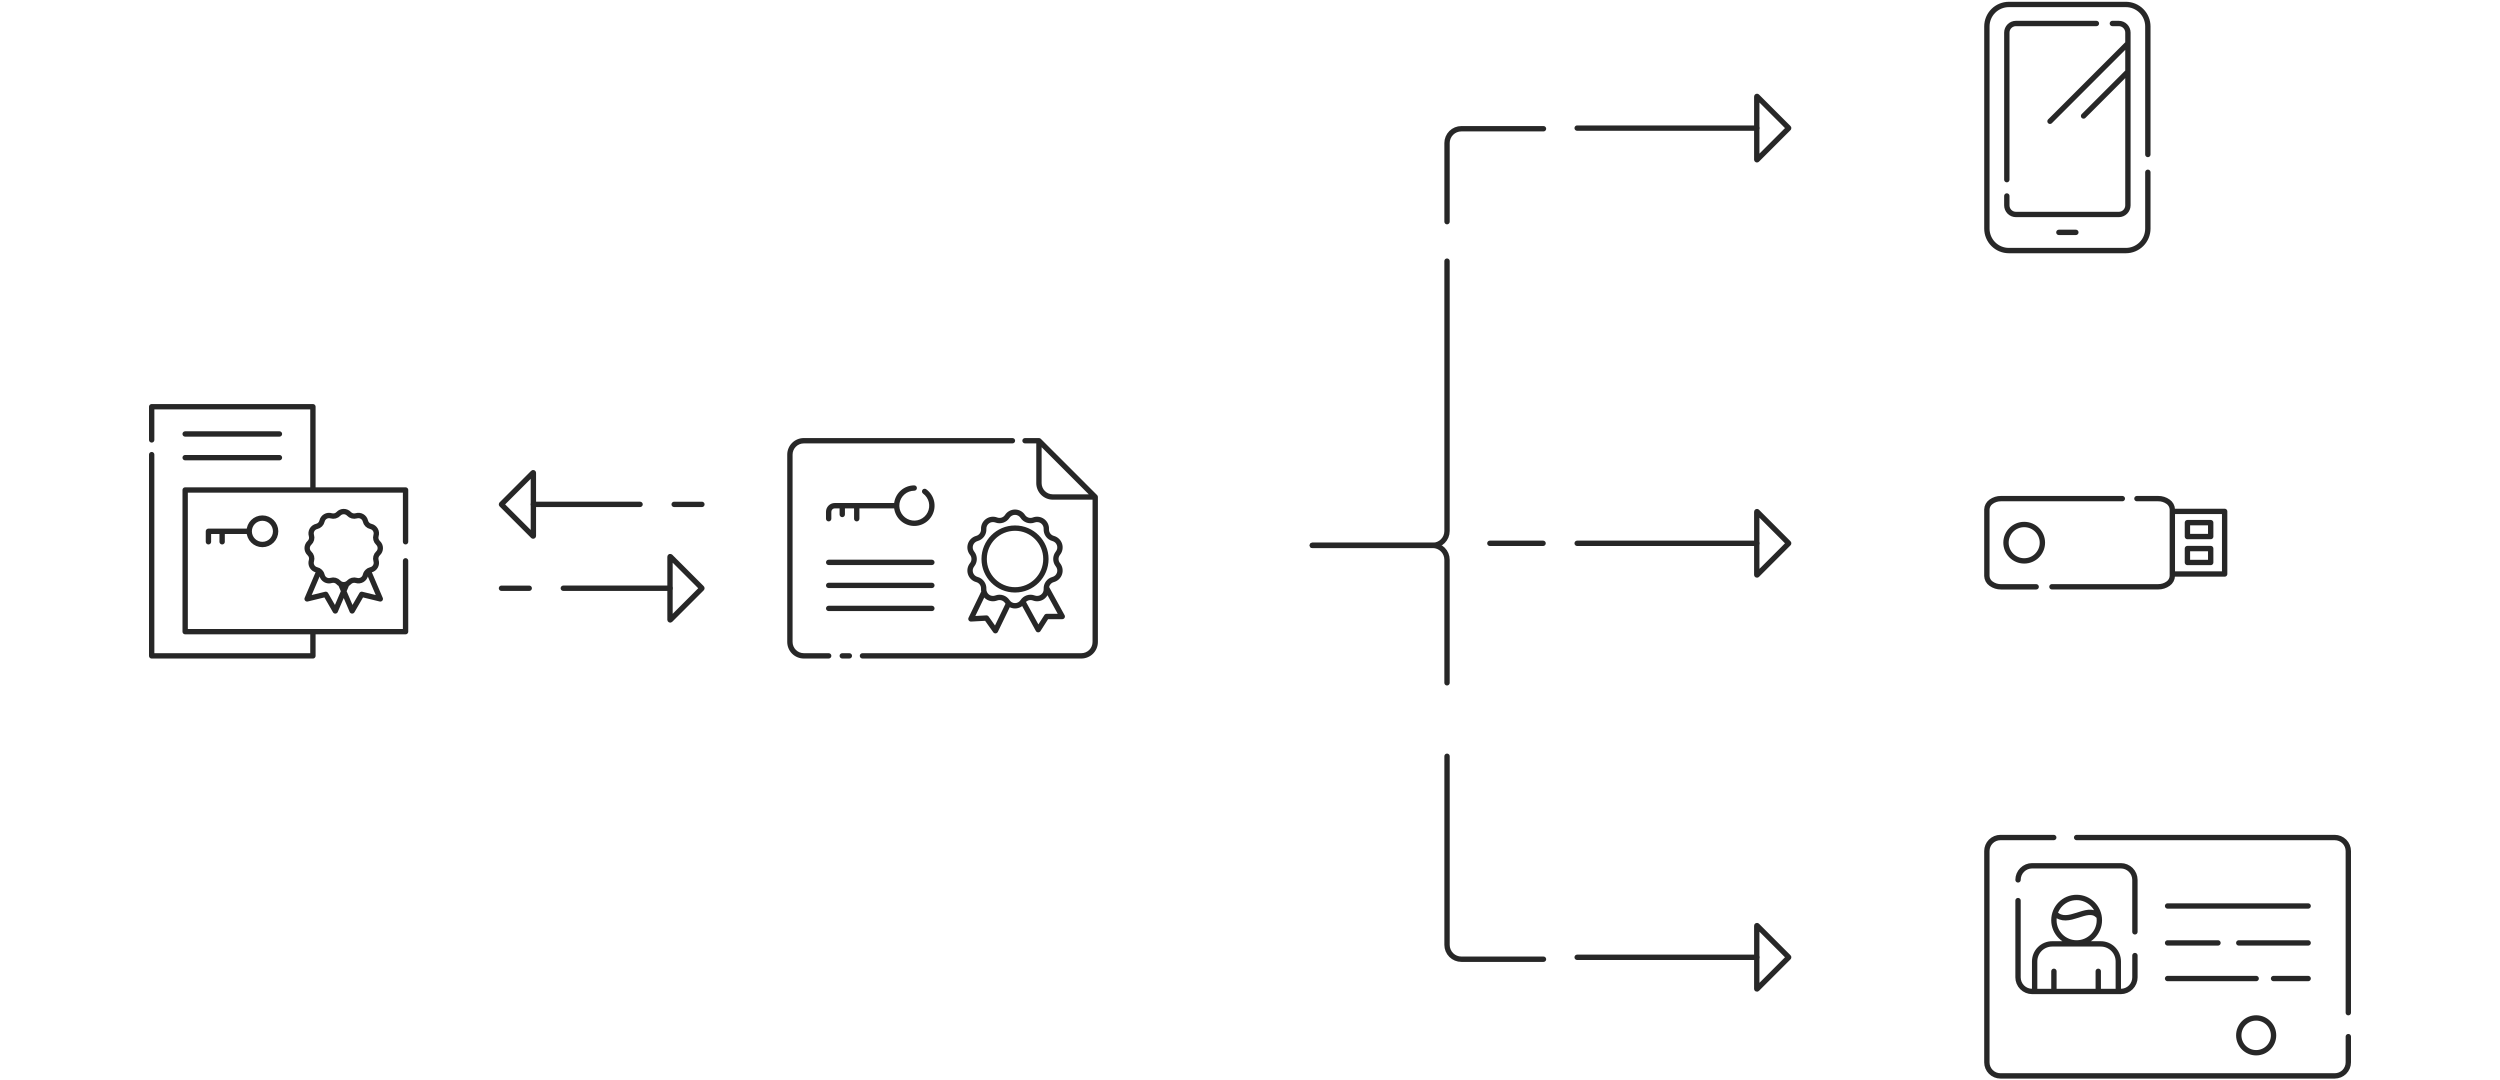 <svg xmlns="http://www.w3.org/2000/svg" width="560" height="242" viewBox="0 0 560 242" fill="none"><path d="M526.023 226.841V190.643C526.023 189.838 525.703 189.066 525.134 188.496C524.564 187.927 523.792 187.607 522.986 187.606H465.165M460.041 187.605H448.095C447.29 187.606 446.518 187.926 445.948 188.495C445.379 189.065 445.059 189.837 445.058 190.643V237.964C445.058 238.769 445.378 239.542 445.948 240.111C446.517 240.681 447.29 241.001 448.095 241.001H522.987C523.793 241.001 524.565 240.681 525.135 240.111C525.704 239.542 526.024 238.769 526.024 237.964V232.207M478.221 208.732V197.093C478.22 196.255 477.887 195.452 477.295 194.86C476.703 194.267 475.899 193.935 475.062 193.935H455.199C454.361 193.935 453.558 194.267 452.966 194.86C452.373 195.452 452.041 196.255 452.041 197.093M452.04 201.735V218.928C452.04 219.766 452.372 220.569 452.965 221.162C453.557 221.754 454.361 222.087 455.199 222.087H475.066C475.48 222.087 475.891 222.005 476.274 221.846C476.658 221.688 477.006 221.455 477.299 221.161C477.592 220.868 477.825 220.52 477.984 220.137C478.142 219.753 478.224 219.343 478.224 218.928V214.046M460.353 204.657C463.197 207.498 467.529 202.68 469.891 205.039M460.077 222.087V217.573M470.01 222.087V217.573M485.54 202.942H517.027M485.54 211.214H496.828M501.485 211.214H517.027M485.54 219.192H505.381M509.278 219.192H517.027M459.685 211.431H470.574C471.09 211.431 471.6 211.533 472.076 211.73C472.552 211.927 472.985 212.216 473.349 212.581C473.714 212.945 474.003 213.378 474.2 213.854C474.397 214.33 474.499 214.84 474.499 215.356V222.087H455.76V215.356C455.76 214.84 455.862 214.33 456.059 213.854C456.256 213.378 456.545 212.945 456.91 212.581C457.274 212.216 457.707 211.927 458.183 211.73C458.659 211.533 459.169 211.431 459.685 211.431ZM465.166 201.029C467.979 201.029 470.259 203.309 470.259 206.121C470.259 208.934 467.979 211.214 465.166 211.214C462.354 211.214 460.074 208.934 460.074 206.121C460.074 203.309 462.354 201.029 465.166 201.029ZM509.278 231.917C509.278 234.069 507.533 235.813 505.381 235.813C503.229 235.813 501.485 234.069 501.485 231.917C501.485 229.765 503.229 228.02 505.381 228.02C507.533 228.02 509.278 229.765 509.278 231.917Z" stroke="#272727" stroke-width="1.2" stroke-miterlimit="1.5" stroke-linecap="round" stroke-linejoin="round"></path><path d="M459.634 131.44H483.426C484.232 131.452 485.02 131.202 485.671 130.729C485.949 130.534 486.178 130.277 486.34 129.978C486.501 129.68 486.591 129.347 486.602 129.008V114.12C486.591 113.782 486.501 113.45 486.339 113.152C486.177 112.854 485.949 112.597 485.671 112.402C485.02 111.928 484.232 111.678 483.426 111.689H478.671M475.399 111.689H448.235C447.429 111.677 446.64 111.928 445.988 112.402C445.71 112.598 445.481 112.855 445.32 113.154C445.158 113.453 445.068 113.785 445.057 114.124V129.012C445.068 129.351 445.158 129.684 445.32 129.983C445.481 130.282 445.71 130.539 445.988 130.734C446.64 131.209 447.429 131.459 448.235 131.448H456.102M453.42 125.64C451.169 125.64 449.344 123.815 449.344 121.564C449.344 119.313 451.169 117.488 453.42 117.488C455.671 117.488 457.496 119.313 457.496 121.564C457.496 123.815 455.671 125.64 453.42 125.64ZM498.321 114.554V128.577H486.604V114.554H498.321ZM495.196 117.07V120.187H489.983V117.07H495.196ZM495.196 122.878V125.995H489.983V122.878H495.196Z" stroke="#272727" stroke-width="1.2" stroke-miterlimit="1.5" stroke-linecap="round" stroke-linejoin="round"></path><path d="M481.119 38.593V51.209C481.119 51.855 480.992 52.495 480.745 53.092C480.497 53.689 480.135 54.231 479.678 54.688C479.22 55.145 478.678 55.507 478.081 55.754C477.484 56.002 476.844 56.129 476.197 56.128H449.982C448.677 56.128 447.425 55.61 446.503 54.687C445.58 53.765 445.062 52.513 445.062 51.209V5.92C445.062 4.615 445.581 3.364 446.503 2.442C447.426 1.519 448.677 1.001 449.982 1H476.197C476.844 1 477.484 1.127 478.081 1.374C478.678 1.622 479.221 1.984 479.678 2.441C480.135 2.898 480.498 3.441 480.745 4.038C480.992 4.635 481.119 5.275 481.119 5.922V34.605M449.528 40.244V7.304C449.528 6.763 449.744 6.243 450.127 5.86C450.51 5.477 451.029 5.262 451.571 5.262H469.593M473.171 5.262H474.61C475.152 5.262 475.671 5.477 476.054 5.86C476.437 6.243 476.653 6.763 476.653 7.304V46.001C476.652 46.542 476.437 47.062 476.054 47.445C475.671 47.828 475.152 48.043 474.61 48.043H451.571C451.029 48.043 450.51 47.828 450.127 47.445C449.744 47.062 449.528 46.542 449.528 46.001V43.898M461.189 52.052H464.99M476.653 9.715L459.202 27.166M476.653 16.048L466.72 25.981" stroke="#272727" stroke-width="1.2" stroke-miterlimit="10" stroke-linecap="round"></path><path fill-rule="evenodd" clip-rule="evenodd" d="M112.344 112.949C112.335 112.958 112.33 112.971 112.33 112.984C112.33 112.997 112.335 113.01 112.344 113.02L119.391 120.066C119.398 120.074 119.407 120.079 119.417 120.081C119.427 120.083 119.437 120.082 119.447 120.078C119.456 120.074 119.464 120.068 119.469 120.06C119.474 120.052 119.477 120.042 119.477 120.033V105.935C119.478 105.925 119.475 105.914 119.47 105.905C119.464 105.897 119.456 105.89 119.447 105.885C119.437 105.882 119.427 105.882 119.418 105.884C119.408 105.887 119.4 105.892 119.393 105.899L112.344 112.949Z" stroke="#272727" stroke-width="1.2" stroke-miterlimit="3.567" stroke-linecap="round" stroke-linejoin="round"></path><path d="M119.484 112.98H143.373" stroke="#272727" stroke-width="1.2" stroke-miterlimit="1.5" stroke-linecap="round" stroke-linejoin="round"></path><path d="M151.013 112.982H157.225" stroke="#272727" stroke-width="1.2" stroke-miterlimit="1.5" stroke-linecap="round" stroke-linejoin="round"></path><path fill-rule="evenodd" clip-rule="evenodd" d="M157.212 131.734C157.221 131.743 157.226 131.755 157.226 131.768C157.226 131.781 157.221 131.794 157.212 131.803L150.166 138.85C150.159 138.857 150.15 138.862 150.141 138.864C150.131 138.866 150.121 138.865 150.112 138.861C150.103 138.857 150.096 138.851 150.09 138.843C150.085 138.835 150.082 138.826 150.081 138.816V124.72C150.081 124.71 150.083 124.7 150.088 124.691C150.093 124.682 150.101 124.675 150.11 124.67C150.119 124.667 150.129 124.666 150.139 124.668C150.148 124.67 150.157 124.675 150.164 124.681L157.212 131.734Z" stroke="#272727" stroke-width="1.2" stroke-miterlimit="3.567" stroke-linecap="round" stroke-linejoin="round"></path><path d="M150.073 131.766H126.184" stroke="#272727" stroke-width="1.2" stroke-miterlimit="1.5" stroke-linecap="round" stroke-linejoin="round"></path><path d="M118.544 131.768H112.332" stroke="#272727" stroke-width="1.2" stroke-miterlimit="1.5" stroke-linecap="round" stroke-linejoin="round"></path><path fill-rule="evenodd" clip-rule="evenodd" d="M400.647 28.728C400.656 28.718 400.661 28.706 400.661 28.693C400.661 28.68 400.656 28.667 400.647 28.657L393.6 21.61C393.594 21.603 393.584 21.598 393.574 21.596C393.565 21.593 393.554 21.595 393.545 21.599C393.536 21.602 393.528 21.609 393.522 21.617C393.517 21.625 393.514 21.634 393.514 21.644V35.742C393.513 35.752 393.516 35.763 393.522 35.771C393.527 35.78 393.535 35.787 393.545 35.791C393.554 35.794 393.564 35.795 393.574 35.792C393.583 35.79 393.592 35.785 393.598 35.777L400.647 28.728Z" stroke="#272727" stroke-width="1.2" stroke-miterlimit="3.567" stroke-linecap="round" stroke-linejoin="round"></path><path d="M393.508 28.697L353.284 28.697" stroke="#272727" stroke-width="1.2" stroke-miterlimit="1.5" stroke-linecap="round" stroke-linejoin="round"></path><path fill-rule="evenodd" clip-rule="evenodd" d="M400.647 121.734C400.656 121.724 400.661 121.712 400.661 121.699C400.661 121.686 400.656 121.673 400.647 121.663L393.6 114.616C393.594 114.609 393.584 114.604 393.574 114.601C393.565 114.599 393.554 114.6 393.545 114.604C393.536 114.608 393.528 114.614 393.522 114.623C393.517 114.631 393.514 114.64 393.514 114.65V128.748C393.513 128.758 393.516 128.768 393.522 128.777C393.527 128.786 393.535 128.793 393.545 128.797C393.554 128.8 393.564 128.801 393.574 128.798C393.583 128.796 393.592 128.791 393.598 128.783L400.647 121.734Z" stroke="#272727" stroke-width="1.2" stroke-miterlimit="3.567" stroke-linecap="round" stroke-linejoin="round"></path><path d="M393.508 121.702L353.284 121.702" stroke="#272727" stroke-width="1.2" stroke-miterlimit="1.5" stroke-linecap="round" stroke-linejoin="round"></path><path d="M345.649 121.701H333.732" stroke="#272727" stroke-width="1.2" stroke-miterlimit="1.5" stroke-linecap="round" stroke-linejoin="round"></path><path fill-rule="evenodd" clip-rule="evenodd" d="M400.647 214.468C400.656 214.459 400.661 214.446 400.661 214.433C400.661 214.42 400.656 214.407 400.647 214.397L393.6 207.351C393.594 207.343 393.584 207.338 393.574 207.336C393.565 207.334 393.554 207.335 393.545 207.339C393.536 207.343 393.528 207.349 393.522 207.357C393.517 207.365 393.514 207.375 393.514 207.384V221.482C393.513 221.492 393.516 221.503 393.522 221.512C393.527 221.52 393.535 221.527 393.545 221.532C393.554 221.535 393.564 221.535 393.574 221.533C393.583 221.53 393.592 221.525 393.598 221.518L400.647 214.468Z" stroke="#272727" stroke-width="1.2" stroke-miterlimit="3.567" stroke-linecap="round" stroke-linejoin="round"></path><path d="M393.508 214.438H353.284" stroke="#272727" stroke-width="1.2" stroke-miterlimit="1.5" stroke-linecap="round" stroke-linejoin="round"></path><path d="M235.836 111.328L235.836 110.728H235.836L235.836 111.328ZM245.326 111.328V111.928C245.569 111.928 245.787 111.782 245.88 111.558C245.973 111.334 245.922 111.076 245.75 110.904L245.326 111.328ZM232.723 98.724L233.148 98.299C233.035 98.187 232.882 98.124 232.723 98.124V98.724ZM232.723 108.215L233.323 108.215V108.215H232.723ZM226.788 99.324C227.12 99.324 227.388 99.055 227.388 98.724C227.388 98.392 227.12 98.124 226.788 98.124V99.324ZM180.051 98.724L180.051 98.124L180.051 98.124L180.051 98.724ZM176.94 101.835L176.34 101.835V101.835H176.94ZM176.94 143.8L176.34 143.8L176.34 143.8L176.94 143.8ZM180.051 146.911L180.051 147.511H180.051V146.911ZM185.625 147.511C185.957 147.511 186.225 147.243 186.225 146.911C186.225 146.58 185.957 146.311 185.625 146.311V147.511ZM193.189 146.312C192.858 146.312 192.589 146.581 192.589 146.912C192.589 147.244 192.858 147.512 193.189 147.512V146.312ZM242.219 146.912L242.219 147.512L242.219 147.512L242.219 146.912ZM245.329 143.801L244.729 143.801V143.801L245.329 143.801ZM245.329 111.328H245.929C245.929 111.169 245.866 111.017 245.753 110.904L245.329 111.328ZM229.6 98.124C229.269 98.124 229 98.392 229 98.724C229 99.055 229.269 99.324 229.6 99.324V98.124ZM188.667 146.312C188.336 146.312 188.067 146.581 188.067 146.912C188.067 147.244 188.336 147.512 188.667 147.512V146.312ZM190.255 147.512C190.587 147.512 190.855 147.244 190.855 146.912C190.855 146.581 190.587 146.312 190.255 146.312V147.512ZM204.792 109.923C205.123 109.922 205.391 109.653 205.39 109.321C205.39 108.99 205.121 108.722 204.789 108.723L204.792 109.923ZM207.473 109.593C207.205 109.398 206.83 109.457 206.635 109.725C206.44 109.993 206.499 110.368 206.767 110.563L207.473 109.593ZM200.84 113.875C201.172 113.875 201.44 113.606 201.44 113.275C201.44 112.943 201.172 112.675 200.84 112.675V113.875ZM185.022 116.198C185.022 116.529 185.291 116.798 185.622 116.798C185.954 116.798 186.222 116.529 186.222 116.198H185.022ZM189.265 113.274C189.265 112.942 188.997 112.674 188.665 112.674C188.334 112.674 188.065 112.942 188.065 113.274H189.265ZM188.065 115.248C188.065 115.579 188.334 115.848 188.665 115.848C188.997 115.848 189.265 115.579 189.265 115.248H188.065ZM192.51 113.275C192.51 112.943 192.241 112.675 191.91 112.675C191.578 112.675 191.31 112.943 191.31 113.275H192.51ZM191.31 116.198C191.31 116.529 191.578 116.798 191.91 116.798C192.241 116.798 192.51 116.529 192.51 116.198H191.31ZM185.623 125.372C185.292 125.372 185.023 125.64 185.023 125.972C185.023 126.303 185.292 126.572 185.623 126.572V125.372ZM208.741 126.572C209.072 126.572 209.341 126.303 209.341 125.972C209.341 125.64 209.072 125.372 208.741 125.372V126.572ZM185.623 130.529C185.292 130.529 185.023 130.797 185.023 131.129C185.023 131.46 185.292 131.729 185.623 131.729V130.529ZM208.741 131.729C209.072 131.729 209.341 131.46 209.341 131.129C209.341 130.797 209.072 130.529 208.741 130.529V131.729ZM185.623 135.686C185.292 135.686 185.023 135.954 185.023 136.286C185.023 136.617 185.292 136.886 185.623 136.886V135.686ZM208.741 136.886C209.072 136.886 209.341 136.617 209.341 136.286C209.341 135.954 209.072 135.686 208.741 135.686V136.886ZM229.1 115.675L228.596 116.001L228.597 116.002L229.1 115.675ZM231.571 116.476L231.357 115.916L231.356 115.916L231.571 116.476ZM234.377 118.514L234.976 118.545L234.976 118.544L234.377 118.514ZM235.903 120.617L235.747 121.196L235.747 121.196L235.903 120.617ZM236.974 123.914L236.507 123.537L236.506 123.538L236.974 123.914ZM236.974 126.514L236.506 126.889L236.507 126.891L236.974 126.514ZM235.903 129.812L235.747 129.232L235.747 129.232L235.903 129.812ZM234.769 130.593L234.283 130.241L234.769 130.593ZM234.377 131.914L234.976 131.883L234.976 131.883L234.377 131.914ZM231.571 133.951L231.785 133.391L231.785 133.391L231.571 133.951ZM229.1 134.754L228.597 134.427L228.597 134.427L229.1 134.754ZM225.626 134.754L226.129 134.427L226.129 134.427L225.626 134.754ZM223.155 133.951L223.369 134.512L223.369 134.512L223.155 133.951ZM220.349 131.914L219.75 131.883L219.75 131.884L220.349 131.914ZM219.957 130.593L220.443 130.24L219.957 130.593ZM218.822 129.812L218.666 130.391L218.666 130.391L218.822 129.812ZM217.749 126.514L217.283 126.137L217.282 126.137L217.749 126.514ZM217.749 123.914L217.282 124.291L217.283 124.291L217.749 123.914ZM218.822 120.617L218.978 121.197L218.979 121.196L218.822 120.617ZM220.349 118.514L219.75 118.544L219.75 118.545L220.349 118.514ZM223.155 116.476L223.369 115.916L223.368 115.916L223.155 116.476ZM225.626 115.675L226.129 116.002L226.129 116.001L225.626 115.675ZM234.407 131.658L234.932 131.369C234.81 131.146 234.561 131.025 234.311 131.065C234.06 131.106 233.862 131.299 233.817 131.549L234.407 131.658ZM234.377 131.916L233.777 131.887C233.777 131.907 233.777 131.926 233.778 131.946L234.377 131.916ZM232.558 141.049L232.032 141.338C232.134 141.523 232.326 141.641 232.538 141.648C232.749 141.655 232.949 141.55 233.063 141.372L232.558 141.049ZM234.443 138.096V137.496C234.238 137.496 234.048 137.6 233.938 137.773L234.443 138.096ZM237.944 138.096V138.696C238.156 138.696 238.352 138.584 238.46 138.402C238.568 138.219 238.572 137.993 238.47 137.807L237.944 138.096ZM225.63 134.756L225.127 135.083C225.13 135.088 225.132 135.092 225.135 135.096L225.63 134.756ZM223.159 133.953L223.372 134.514L223.373 134.514L223.159 133.953ZM220.431 132.555L221.011 132.401C220.947 132.158 220.738 131.982 220.488 131.958C220.239 131.934 220 132.068 219.891 132.294L220.431 132.555ZM217.49 138.633L216.95 138.372C216.858 138.563 216.873 138.789 216.991 138.965C217.108 139.142 217.311 139.244 217.523 139.232L217.49 138.633ZM220.964 138.445L221.453 138.098C221.334 137.93 221.137 137.835 220.932 137.846L220.964 138.445ZM222.977 141.282L222.488 141.629C222.61 141.802 222.815 141.898 223.027 141.88C223.238 141.862 223.425 141.734 223.517 141.543L222.977 141.282ZM225.954 135.128L226.495 135.39C226.61 135.15 226.555 134.863 226.358 134.684L225.954 135.128ZM235.836 111.928H245.326V110.728H235.836V111.928ZM245.75 110.904L233.148 98.299L232.299 99.148L244.902 111.753L245.75 110.904ZM232.123 98.724V108.215H233.323V98.724H232.123ZM232.123 108.215C232.123 108.702 232.219 109.185 232.406 109.636L233.514 109.177C233.388 108.872 233.323 108.545 233.323 108.215L232.123 108.215ZM232.406 109.636C232.592 110.086 232.865 110.496 233.21 110.841L234.059 109.992C233.826 109.759 233.641 109.482 233.514 109.177L232.406 109.636ZM233.21 110.841C233.555 111.185 233.964 111.459 234.415 111.646L234.874 110.537C234.569 110.411 234.292 110.226 234.059 109.992L233.21 110.841ZM234.415 111.646C234.865 111.832 235.348 111.928 235.836 111.928L235.836 110.728C235.506 110.728 235.179 110.663 234.874 110.537L234.415 111.646ZM226.788 98.124H180.051V99.324H226.788V98.124ZM180.051 98.124C179.067 98.124 178.123 98.515 177.428 99.211L178.276 100.06C178.747 99.589 179.386 99.324 180.052 99.324L180.051 98.124ZM177.428 99.211C176.732 99.907 176.341 100.851 176.34 101.835L177.54 101.835C177.54 101.169 177.805 100.531 178.276 100.06L177.428 99.211ZM176.34 101.835V143.8H177.54V101.835H176.34ZM176.34 143.8C176.341 144.784 176.732 145.728 177.428 146.424L178.276 145.575C177.805 145.104 177.54 144.466 177.54 143.8L176.34 143.8ZM177.428 146.424C178.123 147.12 179.067 147.511 180.051 147.511L180.052 146.311C179.386 146.311 178.747 146.046 178.276 145.575L177.428 146.424ZM180.051 147.511H185.625V146.311H180.051V147.511ZM193.189 147.512H242.219V146.312H193.189V147.512ZM242.219 147.512C243.203 147.512 244.147 147.121 244.842 146.425L243.994 145.577C243.523 146.047 242.884 146.312 242.218 146.312L242.219 147.512ZM244.842 146.425C245.538 145.729 245.929 144.785 245.929 143.801L244.729 143.801C244.729 144.467 244.465 145.106 243.994 145.577L244.842 146.425ZM245.929 143.801V111.328H244.729V143.801H245.929ZM245.753 110.904L233.148 98.299L232.299 99.148L244.905 111.753L245.753 110.904ZM232.723 98.124H229.6V99.324H232.723V98.124ZM188.667 147.512H190.255V146.312H188.667V147.512ZM204.789 108.723C203.707 108.725 202.661 109.112 201.839 109.817L202.62 110.728C203.225 110.21 203.995 109.924 204.792 109.923L204.789 108.723ZM201.839 109.817C201.017 110.521 200.474 111.495 200.306 112.564L201.491 112.75C201.615 111.963 202.015 111.246 202.62 110.728L201.839 109.817ZM200.306 112.564C200.138 113.633 200.357 114.727 200.923 115.649L201.945 115.021C201.529 114.342 201.367 113.537 201.491 112.75L200.306 112.564ZM200.923 115.649C201.489 116.571 202.366 117.261 203.395 117.595L203.765 116.454C203.008 116.208 202.362 115.7 201.945 115.021L200.923 115.649ZM203.395 117.595C204.425 117.929 205.539 117.885 206.539 117.47L206.08 116.362C205.344 116.667 204.523 116.699 203.765 116.454L203.395 117.595ZM206.539 117.47C207.539 117.056 208.358 116.298 208.849 115.334L207.78 114.789C207.418 115.499 206.815 116.057 206.08 116.362L206.539 117.47ZM208.849 115.334C209.341 114.37 209.472 113.262 209.22 112.21L208.053 112.489C208.238 113.264 208.142 114.079 207.78 114.789L208.849 115.334ZM209.22 112.21C208.967 111.157 208.348 110.229 207.473 109.593L206.767 110.563C207.411 111.032 207.867 111.715 208.053 112.489L209.22 112.21ZM200.84 112.675H186.987V113.875H200.84V112.675ZM186.987 112.675C186.466 112.675 185.966 112.882 185.598 113.25L186.446 114.099C186.59 113.955 186.784 113.875 186.987 113.875V112.675ZM185.598 113.25C185.229 113.619 185.022 114.118 185.022 114.639H186.222C186.222 114.437 186.303 114.242 186.446 114.099L185.598 113.25ZM185.022 114.639V116.198H186.222V114.639H185.022ZM188.065 113.274V115.248H189.265V113.274H188.065ZM191.31 113.275V116.198H192.51V113.275H191.31ZM185.623 126.572H208.741V125.372H185.623V126.572ZM185.623 131.729H208.741V130.529H185.623V131.729ZM185.623 136.886H208.741V135.686H185.623V136.886ZM227.366 118.9C230.853 118.9 233.681 121.727 233.681 125.214H234.881C234.881 121.064 231.516 117.7 227.366 117.7V118.9ZM233.681 125.214C233.681 128.702 230.853 131.529 227.366 131.529V132.729C231.516 132.729 234.881 129.365 234.881 125.214H233.681ZM227.366 131.529C223.878 131.529 221.051 128.702 221.051 125.214H219.851C219.851 129.365 223.216 132.729 227.366 132.729V131.529ZM221.051 125.214C221.051 121.727 223.878 118.9 227.366 118.9V117.7C223.216 117.7 219.851 121.064 219.851 125.214H221.051ZM228.597 116.002C228.93 116.513 229.428 116.895 230.008 117.083L230.379 115.941C230.06 115.838 229.786 115.628 229.602 115.347L228.597 116.002ZM230.008 117.083C230.589 117.271 231.216 117.255 231.786 117.037L231.356 115.916C231.043 116.036 230.698 116.045 230.379 115.941L230.008 117.083ZM231.785 117.037C232.013 116.95 232.26 116.921 232.502 116.953L232.66 115.764C232.22 115.705 231.772 115.758 231.357 115.916L231.785 117.037ZM232.502 116.953C232.745 116.985 232.975 117.077 233.173 117.221L233.878 116.25C233.519 115.989 233.1 115.822 232.66 115.764L232.502 116.953ZM233.173 117.221C233.371 117.365 233.53 117.555 233.635 117.776L234.718 117.258C234.526 116.857 234.237 116.511 233.878 116.25L233.173 117.221ZM233.635 117.776C233.741 117.997 233.79 118.24 233.778 118.484L234.976 118.544C234.998 118.1 234.909 117.658 234.718 117.258L233.635 117.776ZM233.778 118.483C233.746 119.092 233.925 119.694 234.283 120.188L235.254 119.483C235.057 119.211 234.959 118.88 234.976 118.545L233.778 118.483ZM234.283 120.188C234.641 120.681 235.158 121.037 235.747 121.196L236.06 120.038C235.736 119.95 235.451 119.754 235.254 119.483L234.283 120.188ZM235.747 121.196C235.983 121.26 236.2 121.382 236.377 121.55L237.203 120.68C236.881 120.374 236.488 120.153 236.059 120.038L235.747 121.196ZM236.377 121.55C236.554 121.718 236.686 121.928 236.762 122.161L237.903 121.79C237.766 121.368 237.525 120.986 237.203 120.68L236.377 121.55ZM236.762 122.161C236.837 122.393 236.854 122.641 236.809 122.881L237.989 123.099C238.07 122.663 238.04 122.212 237.903 121.79L236.762 122.161ZM236.809 122.881C236.765 123.122 236.661 123.347 236.507 123.537L237.441 124.291C237.72 123.946 237.909 123.536 237.989 123.099L236.809 122.881ZM236.506 123.538C236.125 124.014 235.917 124.605 235.917 125.214H237.117C237.117 124.878 237.232 124.552 237.442 124.29L236.506 123.538ZM235.917 125.214C235.917 125.823 236.125 126.414 236.506 126.889L237.442 126.138C237.232 125.876 237.117 125.55 237.117 125.214H235.917ZM236.507 126.891C236.661 127.081 236.765 127.306 236.809 127.547L237.989 127.329C237.908 126.892 237.72 126.482 237.441 126.137L236.507 126.891ZM236.809 127.547C236.854 127.787 236.837 128.035 236.762 128.268L237.903 128.638C238.04 128.216 238.07 127.766 237.989 127.329L236.809 127.547ZM236.762 128.268C236.686 128.5 236.554 128.71 236.377 128.879L237.204 129.748C237.525 129.442 237.766 129.061 237.903 128.638L236.762 128.268ZM236.377 128.879C236.199 129.047 235.983 129.169 235.747 129.232L236.06 130.391C236.488 130.275 236.882 130.054 237.204 129.748L236.377 128.879ZM235.747 129.232C235.158 129.391 234.642 129.747 234.283 130.241L235.254 130.946C235.452 130.674 235.736 130.478 236.06 130.391L235.747 129.232ZM234.283 130.241C233.925 130.734 233.747 131.335 233.778 131.944L234.976 131.883C234.959 131.548 235.057 131.217 235.254 130.946L234.283 130.241ZM233.778 131.944C233.79 132.188 233.741 132.432 233.636 132.652L234.718 133.17C234.91 132.769 234.999 132.327 234.976 131.883L233.778 131.944ZM233.636 132.652C233.53 132.873 233.371 133.064 233.173 133.207L233.879 134.178C234.238 133.917 234.527 133.571 234.718 133.17L233.636 132.652ZM233.173 133.207C232.976 133.351 232.745 133.443 232.503 133.475L232.66 134.665C233.1 134.607 233.519 134.439 233.879 134.178L233.173 133.207ZM232.503 133.475C232.26 133.507 232.014 133.478 231.785 133.391L231.357 134.512C231.772 134.67 232.22 134.723 232.66 134.665L232.503 133.475ZM231.785 133.391C231.215 133.173 230.588 133.157 230.008 133.346L230.379 134.487C230.698 134.383 231.043 134.392 231.357 134.512L231.785 133.391ZM230.008 133.346C229.428 133.534 228.93 133.916 228.597 134.427L229.602 135.082C229.786 134.801 230.06 134.591 230.379 134.487L230.008 133.346ZM228.597 134.427C228.463 134.632 228.28 134.801 228.065 134.918L228.637 135.973C229.028 135.761 229.36 135.454 229.603 135.082L228.597 134.427ZM228.065 134.918C227.849 135.035 227.608 135.096 227.363 135.096V136.296C227.808 136.296 228.246 136.185 228.637 135.973L228.065 134.918ZM227.363 135.096C227.118 135.096 226.876 135.035 226.661 134.918L226.089 135.973C226.48 136.185 226.918 136.296 227.363 136.296V135.096ZM226.661 134.918C226.445 134.801 226.263 134.632 226.129 134.427L225.123 135.082C225.366 135.454 225.698 135.761 226.089 135.973L226.661 134.918ZM226.129 134.427C225.796 133.916 225.298 133.534 224.718 133.345L224.347 134.487C224.666 134.59 224.94 134.8 225.123 135.082L226.129 134.427ZM224.718 133.345C224.137 133.157 223.51 133.173 222.94 133.391L223.369 134.512C223.682 134.392 224.028 134.383 224.347 134.487L224.718 133.345ZM222.941 133.391C222.712 133.478 222.466 133.507 222.223 133.475L222.066 134.664C222.506 134.723 222.954 134.67 223.369 134.512L222.941 133.391ZM222.223 133.475C221.981 133.442 221.75 133.35 221.553 133.207L220.847 134.178C221.207 134.439 221.625 134.606 222.066 134.664L222.223 133.475ZM221.553 133.207C221.355 133.063 221.196 132.872 221.09 132.652L220.008 133.17C220.2 133.57 220.488 133.917 220.847 134.178L221.553 133.207ZM221.09 132.652C220.985 132.431 220.936 132.188 220.948 131.944L219.75 131.884C219.727 132.327 219.816 132.769 220.008 133.17L221.09 132.652ZM220.948 131.945C220.98 131.336 220.801 130.734 220.443 130.24L219.472 130.945C219.669 131.217 219.767 131.548 219.75 131.883L220.948 131.945ZM220.443 130.24C220.084 129.747 219.567 129.391 218.978 129.232L218.666 130.391C218.99 130.478 219.275 130.674 219.472 130.945L220.443 130.24ZM218.979 129.232C218.742 129.169 218.526 129.047 218.349 128.879L217.522 129.749C217.844 130.054 218.237 130.275 218.666 130.391L218.979 129.232ZM218.349 128.879C218.171 128.71 218.039 128.5 217.963 128.268L216.822 128.639C216.96 129.061 217.2 129.443 217.522 129.749L218.349 128.879ZM217.963 128.268C217.888 128.035 217.871 127.787 217.915 127.547L216.735 127.33C216.655 127.766 216.685 128.216 216.822 128.639L217.963 128.268ZM217.915 127.547C217.96 127.306 218.063 127.08 218.217 126.89L217.282 126.137C217.004 126.483 216.816 126.893 216.735 127.33L217.915 127.547ZM218.216 126.891C218.6 126.416 218.809 125.824 218.809 125.214H217.609C217.609 125.55 217.494 125.875 217.283 126.137L218.216 126.891ZM218.809 125.214C218.809 124.604 218.6 124.012 218.216 123.537L217.283 124.291C217.494 124.552 217.609 124.878 217.609 125.214H218.809ZM218.217 123.538C218.063 123.347 217.96 123.122 217.915 122.881L216.735 123.098C216.816 123.535 217.004 123.945 217.282 124.291L218.217 123.538ZM217.915 122.881C217.871 122.641 217.888 122.393 217.963 122.161L216.822 121.789C216.685 122.212 216.655 122.662 216.735 123.098L217.915 122.881ZM217.963 122.161C218.039 121.928 218.171 121.718 218.349 121.55L217.522 120.68C217.2 120.986 216.959 121.367 216.822 121.789L217.963 122.161ZM218.349 121.55C218.526 121.382 218.742 121.26 218.978 121.197L218.666 120.038C218.237 120.153 217.844 120.374 217.522 120.68L218.349 121.55ZM218.979 121.196C219.568 121.038 220.085 120.682 220.443 120.188L219.472 119.483C219.275 119.755 218.99 119.95 218.666 120.038L218.979 121.196ZM220.443 120.188C220.801 119.694 220.98 119.092 220.948 118.483L219.75 118.545C219.767 118.88 219.669 119.211 219.472 119.483L220.443 120.188ZM220.948 118.485C220.936 118.24 220.985 117.997 221.091 117.777L220.009 117.258C219.817 117.658 219.728 118.1 219.75 118.544L220.948 118.485ZM221.091 117.777C221.196 117.556 221.355 117.365 221.553 117.222L220.848 116.251C220.489 116.512 220.2 116.858 220.009 117.258L221.091 117.777ZM221.553 117.222C221.751 117.078 221.981 116.986 222.224 116.954L222.066 115.764C221.626 115.823 221.207 115.99 220.848 116.251L221.553 117.222ZM222.224 116.954C222.466 116.922 222.713 116.95 222.941 117.037L223.368 115.916C222.953 115.758 222.506 115.706 222.066 115.764L222.224 116.954ZM222.94 117.037C223.51 117.255 224.137 117.271 224.717 117.083L224.347 115.941C224.028 116.045 223.683 116.036 223.369 115.916L222.94 117.037ZM224.717 117.083C225.297 116.895 225.796 116.513 226.129 116.002L225.123 115.347C224.94 115.628 224.666 115.838 224.347 115.941L224.717 117.083ZM226.129 116.001C226.263 115.795 226.445 115.626 226.661 115.509L226.088 114.455C225.697 114.667 225.365 114.974 225.123 115.348L226.129 116.001ZM226.661 115.509C226.876 115.392 227.118 115.331 227.363 115.331V114.131C226.918 114.131 226.479 114.242 226.088 114.455L226.661 115.509ZM227.363 115.331C227.608 115.331 227.849 115.392 228.065 115.509L228.638 114.455C228.246 114.242 227.808 114.131 227.363 114.131V115.331ZM228.065 115.509C228.28 115.626 228.463 115.795 228.596 116.001L229.603 115.348C229.361 114.974 229.029 114.667 228.638 114.455L228.065 115.509ZM233.817 131.549C233.796 131.661 233.783 131.774 233.777 131.887L234.976 131.944C234.979 131.885 234.986 131.825 234.997 131.766L233.817 131.549ZM233.778 131.946C233.79 132.19 233.741 132.433 233.635 132.654L234.718 133.172C234.91 132.771 234.998 132.329 234.976 131.886L233.778 131.946ZM233.635 132.654C233.53 132.874 233.371 133.065 233.173 133.209L233.878 134.18C234.237 133.919 234.526 133.572 234.718 133.172L233.635 132.654ZM233.173 133.209C232.975 133.352 232.745 133.444 232.502 133.476L232.66 134.666C233.1 134.608 233.519 134.441 233.878 134.18L233.173 133.209ZM232.502 133.476C232.261 133.508 232.015 133.479 231.785 133.391L231.357 134.512C231.77 134.67 232.218 134.724 232.66 134.666L232.502 133.476ZM231.784 133.391C231.214 133.174 230.588 133.16 230.009 133.347L230.379 134.489C230.7 134.385 231.045 134.393 231.358 134.512L231.784 133.391ZM230.009 133.347C229.429 133.536 228.932 133.916 228.598 134.426L229.602 135.083C229.786 134.802 230.06 134.593 230.379 134.489L230.009 133.347ZM228.574 135.043L232.032 141.338L233.083 140.76L229.626 134.465L228.574 135.043ZM233.063 141.372L234.949 138.419L233.938 137.773L232.052 140.726L233.063 141.372ZM234.443 138.696H237.944V137.496H234.443V138.696ZM238.47 137.807L234.932 131.369L233.881 131.947L237.418 138.385L238.47 137.807ZM226.133 134.429C225.8 133.918 225.302 133.536 224.722 133.347L224.351 134.488C224.67 134.592 224.944 134.802 225.127 135.083L226.133 134.429ZM224.722 133.347C224.141 133.159 223.514 133.175 222.944 133.393L223.373 134.514C223.687 134.394 224.032 134.385 224.351 134.488L224.722 133.347ZM222.945 133.393C222.754 133.466 222.549 133.497 222.344 133.486L222.278 134.684C222.651 134.705 223.023 134.647 223.372 134.514L222.945 133.393ZM222.344 133.486C222.14 133.475 221.94 133.421 221.757 133.327L221.21 134.395C221.542 134.565 221.906 134.664 222.278 134.684L222.344 133.486ZM221.757 133.327C221.575 133.234 221.414 133.103 221.286 132.943L220.351 133.696C220.585 133.987 220.878 134.225 221.21 134.395L221.757 133.327ZM221.286 132.943C221.157 132.784 221.064 132.599 221.011 132.401L219.851 132.709C219.947 133.069 220.117 133.406 220.351 133.696L221.286 132.943ZM219.891 132.294L216.95 138.372L218.031 138.894L220.971 132.816L219.891 132.294ZM217.523 139.232L220.997 139.045L220.932 137.846L217.458 138.034L217.523 139.232ZM220.475 138.793L222.488 141.629L223.466 140.935L221.453 138.098L220.475 138.793ZM223.517 141.543L226.495 135.39L225.414 134.867L222.437 141.021L223.517 141.543ZM226.358 134.684C226.27 134.605 226.192 134.515 226.125 134.417L225.135 135.096C225.255 135.27 225.394 135.43 225.551 135.573L226.358 134.684Z" fill="#272727"></path><path d="M33.976 101.838V146.916H70.094V141.491M70.094 109.759V91.109H33.976V98.539M41.477 97.21H62.591M41.477 102.516H62.591M90.847 125.623V141.49H41.477V109.759H90.847V121.355M55.821 119.012C55.821 120.646 57.145 121.971 58.779 121.971C60.413 121.971 61.738 120.646 61.738 119.012C61.738 117.378 60.413 116.054 58.779 116.054C57.145 116.054 55.821 117.378 55.821 119.012ZM55.821 119.012L46.69 119.012V121.356M49.759 119.013V121.356M78.168 115.098C78.374 115.319 78.637 115.478 78.929 115.556C79.22 115.634 79.528 115.628 79.816 115.54C80.027 115.475 80.249 115.454 80.468 115.479C80.687 115.504 80.899 115.573 81.09 115.684C81.281 115.794 81.447 115.942 81.578 116.119C81.709 116.297 81.802 116.499 81.852 116.714C81.919 117.009 82.069 117.279 82.283 117.492C82.498 117.706 82.768 117.854 83.064 117.921C83.278 117.97 83.48 118.064 83.657 118.195C83.834 118.326 83.982 118.492 84.092 118.683C84.201 118.874 84.271 119.086 84.295 119.304C84.32 119.523 84.299 119.745 84.234 119.955C84.145 120.244 84.139 120.551 84.217 120.843C84.295 121.134 84.454 121.398 84.675 121.603C84.837 121.753 84.966 121.935 85.054 122.138C85.142 122.34 85.188 122.558 85.188 122.779C85.188 123 85.142 123.218 85.054 123.42C84.966 123.623 84.837 123.805 84.675 123.955C84.454 124.16 84.295 124.424 84.217 124.715C84.139 125.007 84.145 125.314 84.234 125.603C84.299 125.813 84.32 126.035 84.296 126.254C84.272 126.473 84.203 126.685 84.093 126.876C83.983 127.067 83.835 127.234 83.658 127.365C83.481 127.496 83.278 127.59 83.064 127.639C82.769 127.707 82.5 127.856 82.287 128.069C82.073 128.283 81.924 128.552 81.857 128.846C81.808 129.061 81.715 129.264 81.583 129.441C81.452 129.619 81.286 129.767 81.095 129.877C80.904 129.987 80.692 130.057 80.473 130.082C80.254 130.106 80.032 130.085 79.821 130.02C79.533 129.931 79.225 129.926 78.934 130.004C78.642 130.082 78.379 130.24 78.174 130.461C78.023 130.623 77.841 130.752 77.639 130.84C77.437 130.929 77.218 130.974 76.997 130.974C76.777 130.974 76.558 130.929 76.356 130.84C76.153 130.752 75.971 130.623 75.821 130.461C75.616 130.24 75.352 130.081 75.061 130.003C74.769 129.926 74.462 129.931 74.174 130.02C73.963 130.085 73.741 130.106 73.522 130.082C73.303 130.057 73.091 129.987 72.9 129.877C72.709 129.767 72.543 129.619 72.411 129.441C72.28 129.264 72.187 129.061 72.138 128.846C72.071 128.552 71.922 128.282 71.709 128.069C71.495 127.855 71.226 127.706 70.931 127.639C70.716 127.59 70.514 127.497 70.336 127.366C70.159 127.235 70.01 127.069 69.9 126.878C69.79 126.687 69.72 126.475 69.696 126.256C69.671 126.036 69.692 125.814 69.757 125.604C69.846 125.315 69.852 125.008 69.774 124.716C69.696 124.425 69.537 124.161 69.316 123.956C69.154 123.806 69.025 123.624 68.937 123.421C68.849 123.219 68.803 123.001 68.803 122.78C68.803 122.559 68.849 122.341 68.937 122.139C69.025 121.936 69.154 121.754 69.316 121.604C69.537 121.399 69.696 121.135 69.774 120.844C69.852 120.552 69.846 120.245 69.757 119.956C69.692 119.746 69.671 119.524 69.696 119.305C69.721 119.085 69.79 118.874 69.9 118.683C70.011 118.492 70.159 118.325 70.337 118.194C70.514 118.063 70.716 117.97 70.931 117.921C71.226 117.854 71.495 117.705 71.709 117.492C71.922 117.278 72.071 117.008 72.138 116.714C72.188 116.499 72.281 116.297 72.412 116.119C72.543 115.942 72.709 115.794 72.9 115.684C73.091 115.573 73.303 115.504 73.522 115.479C73.741 115.454 73.963 115.475 74.174 115.54C74.462 115.628 74.77 115.634 75.061 115.556C75.353 115.478 75.616 115.319 75.821 115.098C75.972 114.937 76.153 114.809 76.355 114.721C76.557 114.634 76.775 114.588 76.995 114.588C77.215 114.588 77.433 114.634 77.635 114.721C77.837 114.809 78.018 114.937 78.168 115.098ZM75.816 130.462C75.611 130.241 75.347 130.083 75.056 130.005C74.765 129.927 74.457 129.932 74.169 130.02C73.958 130.085 73.736 130.106 73.517 130.082C73.298 130.057 73.086 129.988 72.895 129.878C72.704 129.768 72.538 129.619 72.407 129.442C72.276 129.265 72.183 129.062 72.133 128.847C72.041 128.457 71.804 128.115 71.47 127.892L68.796 134.153L72.965 133.134L75.104 136.85L77.684 130.82C77.376 130.968 77.028 131.013 76.691 130.949C76.355 130.884 76.049 130.713 75.816 130.462ZM81.852 128.846C81.802 129.061 81.71 129.264 81.578 129.441C81.447 129.619 81.281 129.767 81.09 129.877C80.899 129.987 80.687 130.057 80.468 130.082C80.249 130.106 80.027 130.085 79.816 130.02C79.528 129.932 79.22 129.926 78.929 130.004C78.638 130.082 78.374 130.24 78.168 130.461C77.936 130.711 77.63 130.88 77.295 130.944C76.959 131.007 76.612 130.962 76.305 130.814L78.879 136.846L81.023 133.135L85.186 134.154L82.513 127.893C82.18 128.116 81.944 128.457 81.852 128.846Z" stroke="#272727" stroke-width="1.2" stroke-miterlimit="10" stroke-linecap="round" stroke-linejoin="round"></path><path d="M293.967 122.164H320.924C321.775 122.164 322.591 121.826 323.192 121.224C323.794 120.622 324.132 119.806 324.132 118.955V58.495" stroke="#272727" stroke-width="1.2" stroke-miterlimit="1.5" stroke-linecap="round" stroke-linejoin="round"></path><path d="M324.136 49.652V32.046C324.136 31.624 324.219 31.207 324.38 30.818C324.541 30.428 324.778 30.074 325.076 29.776C325.374 29.479 325.728 29.242 326.117 29.081C326.506 28.92 326.924 28.837 327.345 28.837H345.739" stroke="#272727" stroke-width="1.2" stroke-miterlimit="1.5" stroke-linecap="round" stroke-linejoin="round"></path><path d="M293.967 122.166H320.924C321.775 122.166 322.591 122.504 323.192 123.106C323.794 123.708 324.132 124.524 324.132 125.375V152.947" stroke="#272727" stroke-width="1.2" stroke-miterlimit="1.5" stroke-linecap="round" stroke-linejoin="round"></path><path d="M324.136 169.404V211.656C324.136 212.507 324.474 213.324 325.076 213.926C325.678 214.528 326.495 214.866 327.346 214.866H345.74" stroke="#272727" stroke-width="1.2" stroke-miterlimit="1.5" stroke-linecap="round" stroke-linejoin="round"></path></svg>